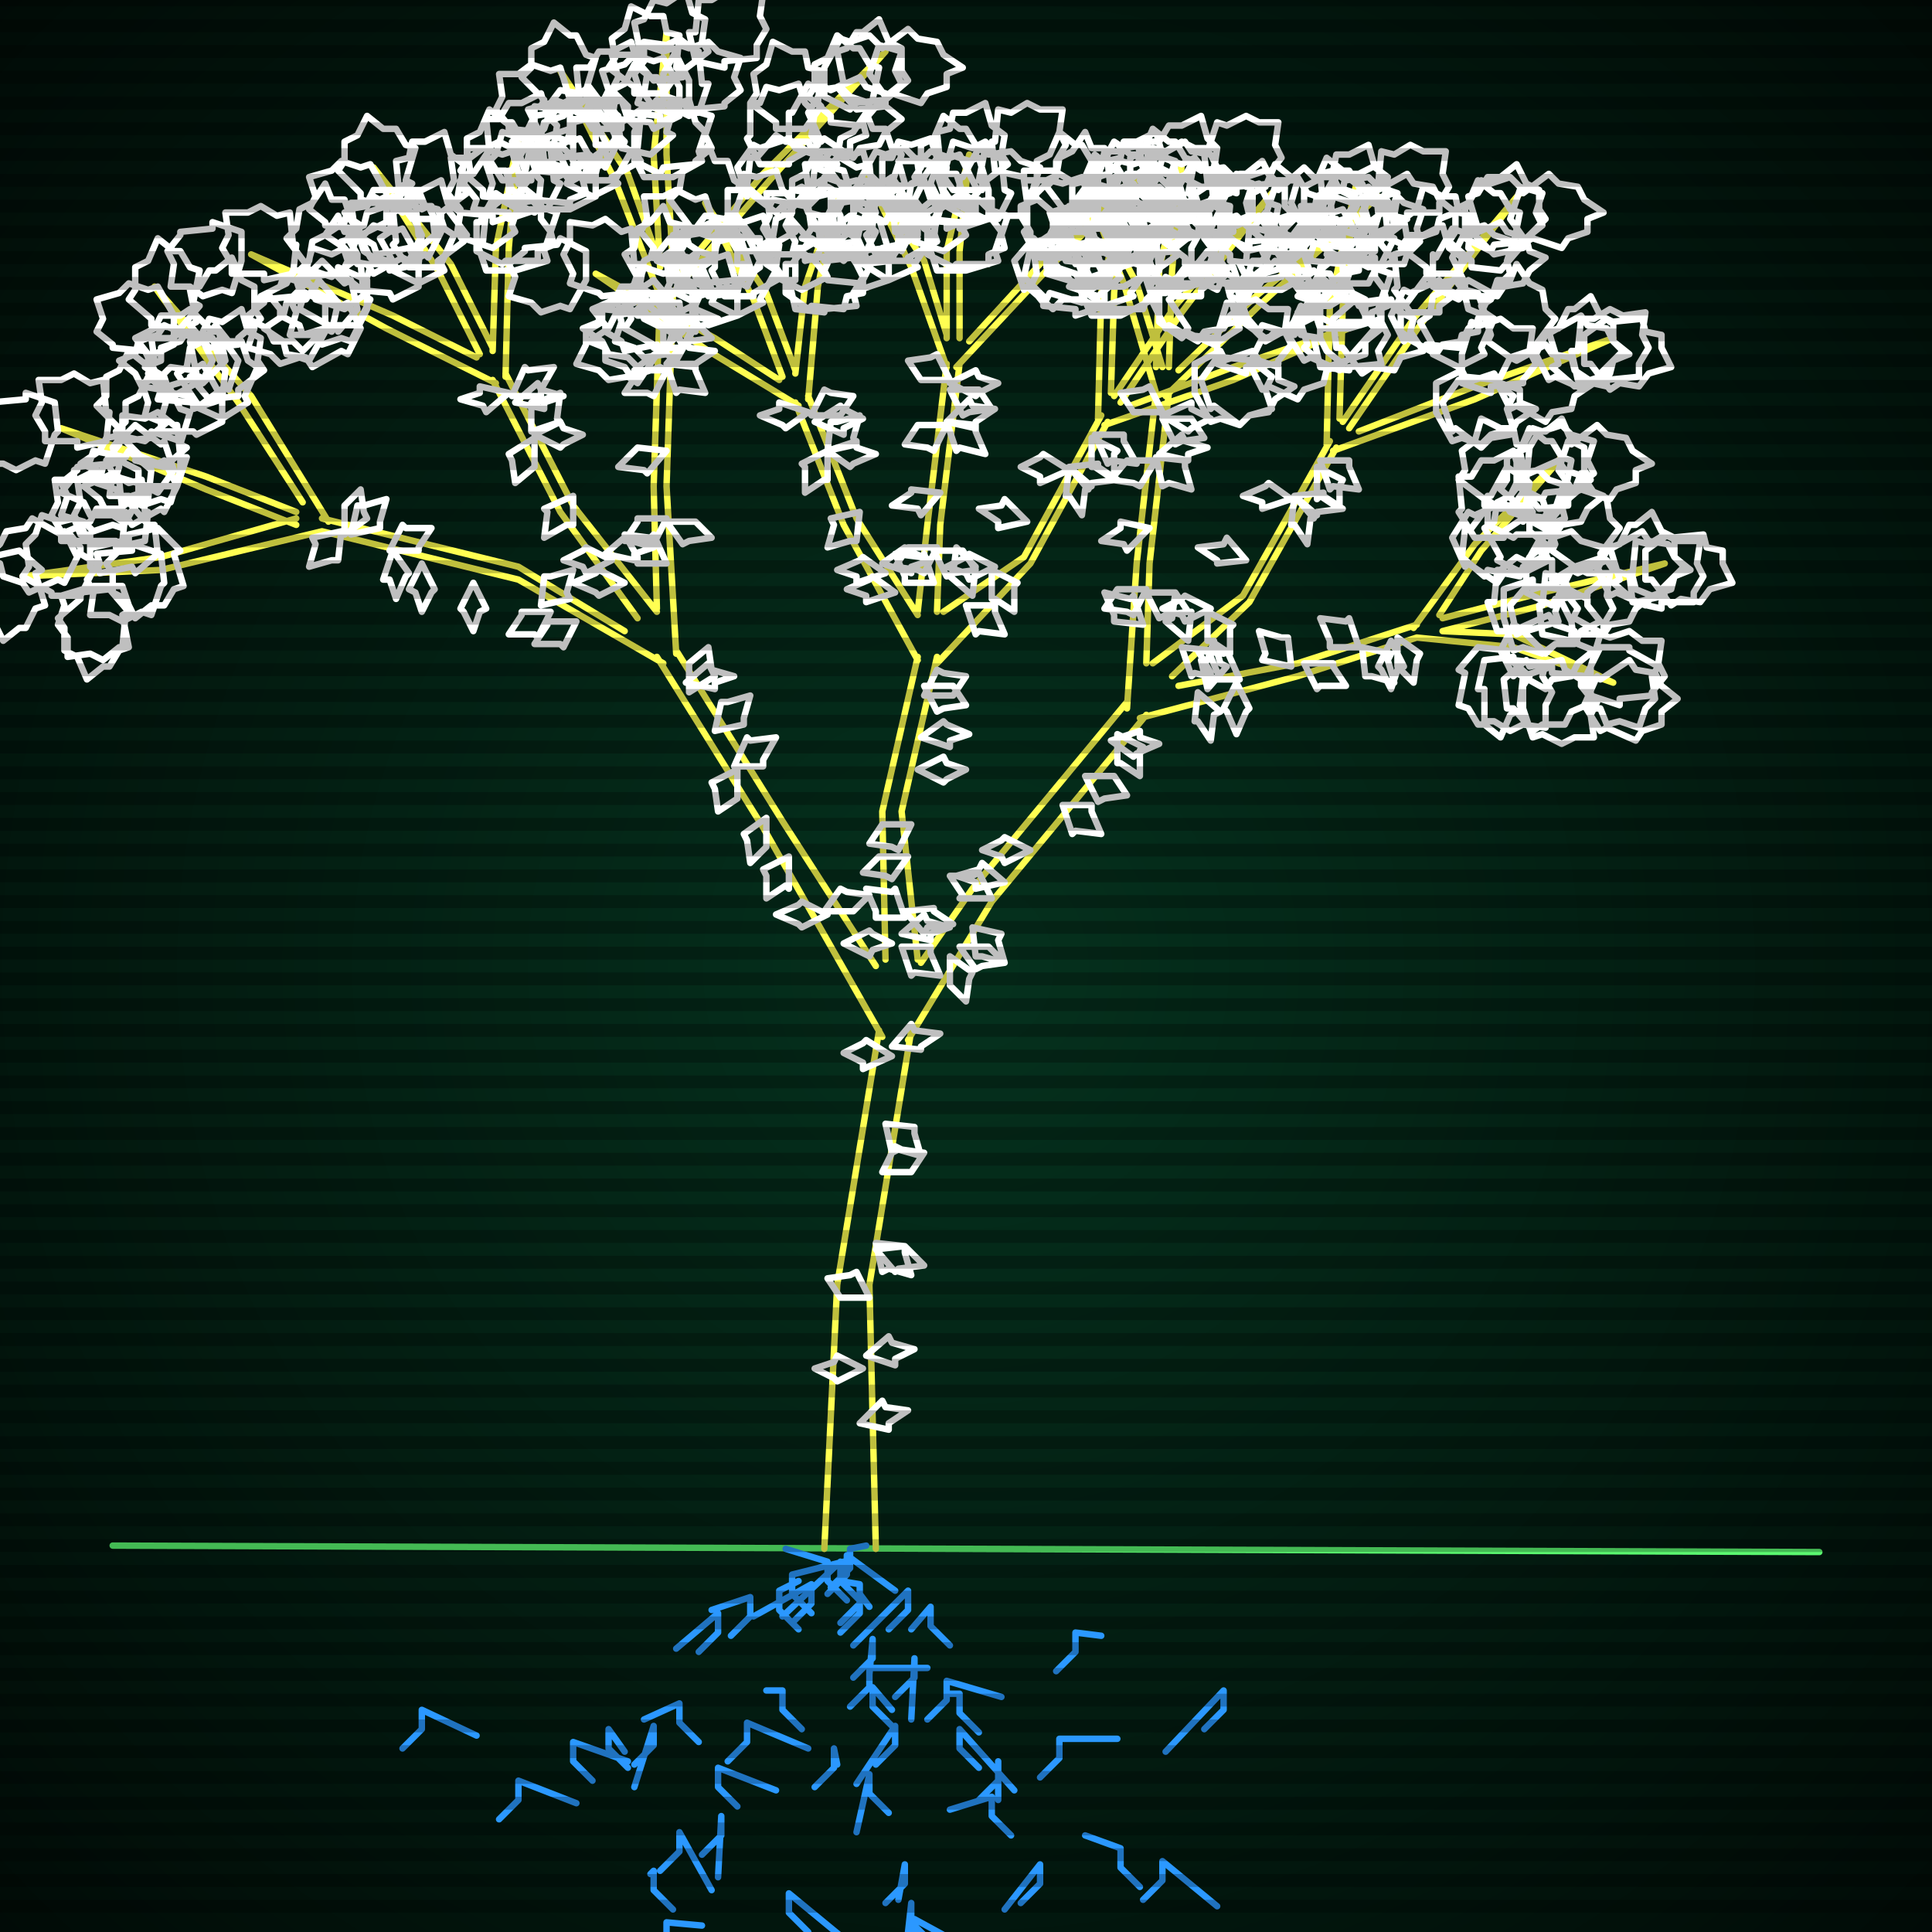 <svg xmlns="http://www.w3.org/2000/svg"
             width="600" height="600"
            >
    
            <style>
                @keyframes glow {0 % {opacity: 0.6;}
                3% {opacity: 0.9;} 30% {opacity: 0.6} 70% {opacity: 0.9}}
    
                .flicker {
                animation: glow 3s linear infinite alternate;
                animation-duration: 1.7s;
                animation-delay: 0.4s;
            }
    
    
            </style>
    
            <defs>
                <radialGradient id="screenGradient"
                                r="100%"
                >
                    <stop offset="0%" stop-color="#05321e"/>
                    <stop offset="90%" stop-color="black"/>
    
                </radialGradient>
            </defs>
    
            <rect
                fill="black"
                width="600" height="600"/>
    
            <rect
                className="flicker"
                fill="url(#screenGradient)"
                width="600" height="600"/>
    
    
            <path
                id="ground-path"
                className="flicker"
                style="fill: none;stroke: #5bf870;stroke-width:2px;stroke-linecap:round;stroke-linejoin:round;stroke-miterlimit:4;stroke-dasharray:none"
                d="M 35 480 L 565 482 "
            />
            <path
                id="branch-path"
                className="flicker"
                style="fill: none;stroke: #ffff52;stroke-width:2px;stroke-linecap:round;stroke-linejoin:round;stroke-miterlimit:4;stroke-dasharray:none"
                d="M 256 481 L 260 399 L 273 320 M 283 320 L 270 399 L 272 481 M 274 322 L 237 257 L 204 204 M 210 202 L 243 255 L 272 300 M 206 206 L 161 180 L 100 165 M 100 161 L 161 176 L 194 196 M 100 165 L 50 177 L 7 179 L 50 173 L 92 161 M 92 163 L 64 152 L 19 133 L 64 148 L 92 159 M 94 156 L 74 125 L 48 89 L 78 123 L 102 162 M 198 192 L 174 159 L 153 118 M 157 116 L 178 157 L 204 190 M 154 119 L 120 102 L 78 79 L 122 98 L 148 111 M 149 110 L 136 84 L 116 52 L 140 82 L 153 108 M 153 109 L 154 77 L 161 43 L 158 77 L 157 117 M 204 189 L 203 151 L 205 91 M 209 91 L 207 151 L 210 203 M 205 92 L 191 56 L 174 22 L 195 54 L 205 82 M 205 83 L 203 48 L 207 10 L 207 48 L 209 83 M 212 84 L 237 54 L 275 16 L 239 56 L 208 92 M 275 298 L 274 252 L 285 204 M 291 204 L 280 252 L 285 298 M 285 205 L 262 163 L 247 125 M 251 123 L 266 161 L 285 191 M 248 126 L 220 109 L 185 85 L 222 105 L 242 118 M 243 117 L 234 93 L 219 63 L 238 91 L 247 115 M 247 116 L 250 89 L 260 60 L 254 89 L 251 124 M 285 190 L 288 163 L 294 113 M 298 113 L 292 163 L 291 190 M 294 114 L 283 83 L 269 54 L 287 81 L 294 104 M 294 105 L 294 78 L 301 48 L 298 78 L 298 105 M 301 106 L 323 82 L 358 51 L 325 84 L 297 114 M 293 190 L 318 173 L 342 129 M 344 131 L 320 175 L 291 206 M 341 130 L 342 91 L 349 58 L 346 91 L 345 122 M 346 123 L 365 95 L 395 60 L 367 97 L 348 125 M 351 126 L 383 114 L 421 101 L 383 118 L 343 132 M 286 299 L 302 276 L 350 218 M 356 222 L 308 280 L 282 323 M 350 220 L 353 175 L 359 122 M 363 122 L 357 175 L 356 206 M 359 122 L 349 88 L 337 58 L 353 88 L 361 114 M 359 114 L 360 84 L 367 51 L 364 84 L 363 114 M 366 115 L 390 92 L 428 61 L 392 94 L 362 123 M 358 206 L 386 185 L 413 137 M 415 139 L 388 187 L 364 210 M 412 138 L 413 95 L 421 58 L 417 95 L 416 130 M 417 131 L 439 99 L 472 60 L 441 101 L 419 133 M 422 134 L 458 120 L 501 105 L 458 124 L 414 140 M 366 213 L 403 206 L 440 194 M 440 198 L 403 210 L 354 223 M 439 195 L 458 169 L 485 142 L 460 171 L 447 191 M 448 192 L 479 184 L 517 175 L 479 188 L 448 196 M 448 196 L 470 197 L 501 212 L 470 201 L 440 198 "
            />
            <path
                id="leaf-path"
                className="flicker"
                style="fill: none;stroke: #ffffff;stroke-width:2px;stroke-linecap:round;stroke-linejoin:round;stroke-miterlimit:4;stroke-dasharray:none"
                d="M 272 386 L 281 387 L 281 389 L 283 396 L 276 394 L 274 395 L 272 386 M 277 325 L 283 318 L 284 320 L 292 321 L 286 325 L 286 326 L 277 325 M 268 425 L 260 429 L 259 428 L 253 425 L 259 423 L 260 421 L 268 425 M 270 403 L 261 403 L 261 403 L 257 397 L 264 396 L 266 395 L 270 403 M 275 349 L 284 350 L 284 352 L 286 359 L 279 357 L 277 358 L 275 349 M 277 328 L 268 332 L 268 330 L 262 327 L 268 324 L 269 323 L 277 328 M 272 388 L 281 387 L 282 388 L 287 393 L 279 394 L 278 395 L 272 388 M 274 364 L 278 356 L 280 357 L 287 358 L 283 364 L 283 364 L 274 364 M 267 442 L 274 435 L 275 437 L 282 438 L 276 442 L 276 444 L 267 442 M 269 421 L 276 415 L 277 417 L 284 419 L 278 422 L 278 424 L 269 421 M 229 239 L 229 248 L 229 248 L 223 252 L 222 245 L 221 243 L 229 239 M 257 284 L 249 288 L 248 287 L 241 284 L 248 281 L 249 280 L 257 284 M 213 212 L 220 206 L 221 208 L 228 210 L 222 212 L 222 214 L 213 212 M 222 227 L 224 218 L 226 218 L 233 216 L 231 223 L 231 225 L 222 227 M 245 266 L 245 276 L 244 275 L 238 279 L 238 272 L 237 270 L 245 266 M 256 283 L 261 276 L 263 277 L 270 278 L 265 283 L 265 283 L 256 283 M 228 238 L 232 229 L 233 230 L 241 229 L 237 236 L 237 238 L 228 238 M 238 254 L 238 263 L 238 263 L 233 268 L 232 261 L 231 259 L 238 254 M 262 293 L 270 289 L 271 290 L 277 293 L 271 295 L 270 297 L 262 293 M 214 215 L 214 206 L 214 206 L 220 201 L 221 208 L 222 210 L 214 215 M 131 175 L 135 183 L 134 184 L 131 190 L 129 184 L 127 183 L 131 175 M 171 190 L 167 198 L 166 197 L 158 197 L 162 191 L 162 190 L 171 190 M 106 165 L 105 174 L 103 174 L 96 176 L 98 169 L 97 167 L 106 165 M 121 171 L 125 163 L 126 164 L 134 164 L 130 170 L 130 171 L 121 171 M 107 166 L 107 157 L 107 157 L 112 152 L 113 159 L 114 161 L 107 166 M 147 181 L 151 189 L 149 190 L 147 196 L 144 190 L 143 189 L 147 181 M 168 188 L 169 179 L 171 179 L 178 177 L 176 184 L 177 186 L 168 188 M 122 171 L 127 178 L 126 179 L 123 186 L 121 180 L 119 180 L 122 171 M 179 193 L 175 201 L 174 200 L 166 200 L 170 194 L 170 193 L 179 193 M 109 166 L 111 157 L 113 157 L 120 155 L 118 162 L 118 164 L 109 166 M 25 185 L 16 185 L 16 184 L 7 179 L 9 176 L 8 169 L 11 166 L 13 160 L 19 162 L 23 161 L 25 166 L 28 166 L 28 176 L 29 177 L 25 185 M 6 171 L 13 177 L 11 178 L 14 188 L 11 189 L 8 195 L 6 195 L 1 199 L -2 193 L -6 191 L -6 185 L -9 182 L -2 175 L -3 173 L 6 171 M 50 172 L 51 181 L 50 182 L 47 191 L 44 190 L 38 193 L 34 191 L 28 191 L 29 184 L 27 180 L 31 175 L 30 172 L 41 171 L 41 169 L 50 172 M 38 182 L 41 191 L 39 191 L 38 201 L 37 201 L 32 205 L 28 203 L 21 204 L 21 198 L 18 194 L 20 188 L 19 185 L 29 182 L 29 182 L 38 182 M 38 168 L 29 170 L 29 168 L 19 168 L 19 165 L 16 160 L 18 156 L 17 149 L 24 149 L 28 147 L 33 150 L 37 149 L 38 159 L 39 159 L 38 168 M 24 173 L 20 181 L 18 180 L 9 184 L 7 181 L 1 179 L 0 175 L -5 173 L 0 169 L 2 165 L 8 164 L 10 161 L 19 166 L 20 165 L 24 173 M 49 172 L 42 178 L 41 176 L 31 178 L 30 175 L 25 172 L 25 170 L 21 165 L 28 162 L 30 158 L 37 158 L 40 156 L 46 163 L 48 163 L 49 172 M 49 164 L 56 171 L 54 172 L 57 182 L 54 183 L 51 188 L 47 188 L 42 192 L 39 186 L 35 184 L 35 178 L 33 175 L 40 168 L 40 166 L 49 164 M 45 168 L 36 170 L 36 168 L 26 168 L 26 165 L 23 160 L 25 156 L 24 149 L 31 149 L 35 147 L 40 150 L 44 149 L 45 159 L 46 159 L 45 168 M 34 183 L 40 190 L 38 191 L 40 201 L 37 202 L 34 207 L 32 207 L 27 211 L 24 204 L 20 202 L 20 195 L 18 192 L 25 186 L 25 184 L 34 183 M 17 125 L 18 134 L 17 135 L 14 144 L 11 143 L 5 146 L 1 144 L -5 144 L -4 137 L -6 133 L -2 128 L -3 125 L 8 124 L 8 122 L 17 125 M 55 151 L 51 159 L 50 158 L 41 163 L 39 160 L 33 159 L 31 155 L 26 151 L 31 149 L 32 145 L 38 143 L 40 140 L 49 144 L 51 143 L 55 151 M 47 146 L 46 155 L 44 155 L 38 162 L 35 160 L 28 160 L 26 156 L 19 153 L 23 148 L 23 146 L 28 143 L 29 140 L 39 142 L 40 140 L 47 146 M 45 137 L 36 135 L 37 133 L 30 126 L 33 123 L 33 117 L 37 115 L 40 109 L 45 113 L 47 113 L 50 119 L 53 120 L 50 130 L 52 131 L 45 137 M 33 137 L 24 139 L 24 137 L 14 137 L 14 134 L 11 129 L 13 125 L 12 118 L 19 118 L 23 116 L 28 119 L 32 118 L 33 128 L 34 128 L 33 137 M 55 151 L 46 151 L 46 151 L 36 148 L 37 145 L 35 139 L 38 135 L 38 129 L 45 130 L 49 128 L 54 132 L 55 132 L 56 142 L 58 142 L 55 151 M 56 137 L 56 146 L 56 146 L 53 156 L 50 155 L 44 157 L 40 154 L 34 154 L 35 147 L 33 143 L 37 138 L 37 137 L 47 136 L 47 134 L 56 137 M 51 145 L 42 143 L 43 141 L 36 134 L 39 131 L 39 125 L 43 123 L 46 117 L 51 121 L 53 121 L 56 127 L 59 128 L 56 138 L 58 139 L 51 145 M 43 146 L 43 155 L 43 155 L 38 164 L 35 163 L 29 165 L 26 162 L 19 160 L 21 154 L 19 150 L 24 146 L 24 145 L 34 144 L 35 142 L 43 146 M 54 146 L 49 153 L 47 152 L 38 155 L 36 152 L 30 150 L 30 146 L 25 144 L 31 140 L 33 136 L 39 135 L 42 132 L 50 138 L 51 137 L 54 146 M 69 131 L 61 135 L 60 134 L 50 134 L 50 131 L 45 129 L 46 125 L 44 119 L 50 117 L 53 114 L 60 115 L 63 113 L 68 122 L 69 122 L 69 131 M 70 112 L 63 119 L 62 117 L 52 120 L 51 117 L 46 114 L 46 110 L 42 105 L 48 102 L 50 98 L 56 98 L 59 96 L 66 103 L 68 103 L 70 112 M 65 108 L 59 101 L 61 100 L 59 90 L 62 89 L 65 84 L 67 84 L 72 80 L 75 87 L 79 89 L 79 96 L 81 99 L 74 105 L 74 107 L 65 108 M 56 102 L 47 101 L 47 99 L 40 93 L 42 90 L 42 83 L 46 81 L 49 74 L 54 78 L 56 78 L 59 83 L 62 84 L 60 94 L 62 95 L 56 102 M 69 130 L 60 126 L 61 125 L 55 116 L 58 114 L 59 108 L 63 106 L 67 101 L 71 106 L 75 106 L 77 112 L 80 114 L 76 123 L 77 125 L 69 130 M 74 112 L 71 121 L 70 120 L 62 126 L 59 123 L 53 122 L 51 118 L 45 114 L 50 112 L 50 108 L 56 106 L 58 103 L 67 106 L 69 105 L 74 112 M 65 124 L 59 117 L 61 116 L 59 106 L 62 105 L 65 99 L 69 100 L 75 96 L 77 103 L 81 105 L 80 112 L 82 115 L 74 121 L 74 123 L 65 124 M 66 112 L 62 120 L 61 119 L 52 124 L 50 121 L 44 120 L 42 116 L 37 112 L 42 110 L 43 106 L 49 104 L 51 101 L 60 105 L 62 104 L 66 112 M 69 124 L 60 127 L 60 125 L 49 124 L 50 121 L 46 116 L 48 112 L 47 105 L 53 105 L 57 103 L 63 106 L 66 105 L 69 114 L 70 115 L 69 124 M 54 107 L 46 111 L 45 109 L 35 108 L 35 107 L 30 103 L 32 99 L 30 93 L 37 91 L 40 88 L 46 90 L 49 89 L 54 98 L 54 98 L 54 107 M 190 174 L 182 178 L 181 176 L 175 174 L 181 171 L 182 170 L 190 174 M 158 122 L 151 128 L 150 126 L 143 124 L 149 122 L 149 120 L 158 122 M 166 135 L 174 131 L 175 133 L 181 135 L 175 138 L 174 139 L 166 135 M 159 123 L 163 114 L 164 115 L 172 114 L 168 121 L 168 123 L 159 123 M 178 154 L 178 163 L 176 163 L 169 167 L 170 159 L 169 158 L 178 154 M 188 172 L 195 166 L 196 168 L 203 170 L 197 172 L 197 174 L 188 172 M 166 136 L 166 145 L 166 145 L 160 150 L 159 143 L 158 141 L 166 136 M 194 181 L 186 185 L 185 184 L 178 181 L 185 178 L 186 177 L 194 181 M 160 125 L 167 119 L 168 121 L 175 123 L 169 125 L 169 127 L 160 125 M 165 134 L 165 125 L 167 125 L 174 122 L 173 130 L 174 131 L 165 134 M 75 72 L 75 81 L 75 81 L 72 91 L 69 90 L 63 92 L 59 89 L 53 89 L 54 82 L 52 78 L 56 73 L 56 72 L 66 71 L 66 69 L 75 72 M 112 102 L 108 110 L 106 109 L 97 114 L 95 111 L 89 110 L 88 106 L 82 102 L 88 98 L 89 94 L 95 93 L 97 90 L 106 95 L 108 94 L 112 102 M 105 94 L 103 103 L 101 102 L 94 109 L 91 106 L 85 106 L 83 102 L 77 99 L 81 94 L 81 92 L 87 89 L 88 86 L 98 89 L 99 87 L 105 94 M 103 86 L 94 83 L 95 82 L 89 74 L 92 71 L 93 65 L 97 63 L 101 57 L 103 62 L 107 62 L 109 68 L 112 70 L 109 79 L 110 81 L 103 86 M 91 85 L 82 87 L 82 85 L 72 85 L 72 82 L 69 77 L 71 73 L 70 66 L 77 66 L 81 64 L 86 67 L 90 66 L 91 76 L 92 76 L 91 85 M 111 101 L 102 101 L 102 101 L 93 96 L 94 93 L 92 87 L 95 84 L 97 77 L 103 79 L 107 77 L 111 82 L 112 82 L 113 92 L 115 93 L 111 101 M 114 87 L 114 96 L 114 96 L 109 106 L 106 105 L 100 107 L 97 104 L 90 104 L 92 97 L 90 93 L 95 88 L 95 86 L 105 85 L 105 83 L 114 87 M 107 96 L 98 93 L 99 92 L 93 84 L 96 81 L 97 75 L 101 73 L 105 67 L 107 72 L 111 72 L 113 78 L 116 80 L 113 89 L 114 91 L 107 96 M 101 94 L 101 103 L 101 103 L 96 112 L 93 111 L 87 113 L 84 110 L 77 108 L 79 102 L 77 98 L 82 94 L 82 93 L 92 92 L 93 90 L 101 94 M 111 96 L 105 103 L 104 101 L 94 104 L 93 101 L 87 98 L 87 96 L 83 91 L 89 88 L 91 84 L 97 84 L 100 81 L 107 88 L 109 87 L 111 96 M 130 89 L 122 93 L 121 91 L 111 90 L 111 89 L 106 85 L 108 81 L 106 75 L 113 73 L 116 70 L 122 72 L 125 71 L 130 80 L 130 80 L 130 89 M 135 73 L 128 79 L 127 77 L 117 79 L 116 76 L 111 73 L 111 71 L 107 66 L 114 63 L 116 59 L 123 59 L 126 57 L 132 64 L 134 64 L 135 73 M 128 68 L 123 61 L 124 60 L 123 50 L 127 49 L 128 44 L 132 44 L 138 41 L 140 48 L 144 51 L 143 57 L 145 60 L 137 66 L 137 68 L 128 68 M 121 64 L 112 62 L 112 60 L 105 53 L 107 50 L 107 44 L 111 42 L 114 36 L 119 40 L 123 40 L 126 45 L 129 46 L 126 56 L 128 57 L 121 64 M 130 88 L 122 84 L 123 83 L 118 74 L 121 72 L 122 66 L 126 64 L 130 59 L 132 64 L 136 65 L 138 71 L 141 73 L 137 82 L 138 84 L 130 88 M 137 72 L 133 80 L 132 79 L 123 84 L 121 81 L 115 80 L 113 76 L 108 72 L 113 70 L 114 66 L 120 64 L 122 61 L 131 65 L 133 64 L 137 72 M 127 83 L 122 76 L 123 75 L 122 65 L 126 64 L 127 59 L 131 59 L 137 56 L 139 63 L 143 66 L 142 72 L 144 75 L 136 81 L 136 83 L 127 83 M 131 73 L 127 81 L 125 80 L 116 85 L 114 82 L 108 81 L 107 77 L 101 73 L 107 69 L 108 65 L 114 64 L 116 61 L 125 66 L 127 65 L 131 73 M 130 82 L 121 84 L 121 82 L 111 82 L 111 79 L 108 74 L 110 70 L 109 63 L 116 63 L 120 61 L 125 64 L 129 63 L 130 73 L 131 73 L 130 82 M 120 69 L 112 73 L 111 71 L 101 70 L 101 69 L 96 65 L 98 61 L 96 55 L 103 53 L 106 50 L 112 52 L 115 51 L 120 60 L 120 60 L 120 69 M 170 65 L 161 65 L 161 65 L 152 60 L 153 57 L 151 51 L 154 48 L 156 41 L 162 43 L 166 41 L 170 46 L 171 46 L 172 56 L 174 57 L 170 65 M 158 62 L 158 53 L 159 53 L 164 44 L 167 46 L 174 45 L 177 48 L 183 50 L 181 56 L 182 60 L 177 62 L 177 65 L 167 65 L 166 66 L 158 62 M 156 56 L 151 48 L 152 47 L 151 37 L 155 37 L 158 32 L 162 32 L 168 29 L 170 36 L 173 39 L 172 45 L 174 48 L 165 54 L 165 56 L 156 56 M 151 84 L 148 75 L 150 75 L 151 65 L 152 65 L 157 61 L 161 63 L 168 62 L 168 68 L 171 72 L 169 78 L 170 81 L 160 84 L 160 84 L 151 84 M 162 66 L 153 69 L 153 67 L 143 66 L 143 65 L 139 60 L 141 56 L 140 49 L 146 49 L 150 46 L 156 48 L 159 47 L 162 57 L 162 57 L 162 66 M 148 78 L 148 69 L 149 69 L 154 60 L 157 62 L 164 61 L 167 64 L 173 66 L 171 72 L 172 76 L 167 78 L 167 81 L 157 81 L 156 82 L 148 78 M 167 65 L 158 68 L 158 66 L 147 65 L 148 62 L 144 57 L 146 53 L 145 46 L 151 46 L 155 44 L 161 47 L 164 46 L 167 55 L 168 56 L 167 65 M 153 77 L 144 74 L 145 73 L 139 65 L 142 62 L 143 56 L 147 54 L 151 48 L 153 53 L 157 53 L 159 59 L 162 61 L 159 70 L 160 72 L 153 77 M 159 62 L 150 61 L 150 59 L 143 53 L 145 50 L 145 43 L 149 41 L 152 34 L 157 38 L 159 38 L 162 43 L 165 44 L 163 54 L 165 55 L 159 62 M 169 50 L 168 41 L 169 40 L 172 31 L 175 32 L 181 29 L 185 31 L 191 31 L 190 38 L 192 42 L 188 47 L 189 50 L 178 51 L 178 53 L 169 50 M 207 98 L 198 98 L 198 98 L 193 93 L 200 92 L 202 91 L 207 98 M 207 113 L 216 113 L 216 115 L 219 122 L 211 121 L 210 122 L 207 113 M 207 99 L 215 95 L 216 96 L 223 99 L 216 102 L 215 103 L 207 99 M 207 140 L 201 147 L 200 146 L 192 145 L 197 140 L 198 139 L 207 140 M 207 162 L 216 162 L 216 162 L 221 167 L 214 168 L 212 169 L 207 162 M 207 115 L 203 123 L 201 122 L 194 122 L 198 116 L 197 115 L 207 115 M 207 175 L 198 175 L 198 173 L 194 166 L 202 167 L 203 166 L 207 175 M 207 100 L 216 100 L 216 100 L 221 105 L 214 106 L 212 107 L 207 100 M 207 113 L 213 106 L 214 108 L 222 109 L 216 113 L 216 114 L 207 113 M 207 161 L 203 169 L 202 168 L 194 168 L 198 162 L 198 161 L 207 161 M 185 61 L 177 65 L 176 63 L 166 62 L 166 61 L 161 57 L 163 53 L 161 47 L 168 45 L 171 42 L 177 44 L 180 43 L 185 52 L 185 52 L 185 61 M 191 44 L 184 49 L 183 48 L 173 49 L 172 45 L 167 44 L 167 40 L 164 34 L 171 32 L 174 28 L 180 29 L 183 27 L 189 35 L 191 35 L 191 44 M 184 40 L 179 32 L 180 31 L 179 21 L 183 21 L 186 16 L 190 16 L 196 13 L 198 20 L 201 23 L 200 29 L 202 32 L 193 38 L 193 40 L 184 40 M 177 35 L 168 33 L 169 31 L 162 24 L 165 21 L 165 15 L 169 13 L 172 7 L 177 11 L 179 11 L 182 17 L 185 18 L 182 28 L 184 29 L 177 35 M 184 61 L 176 57 L 177 55 L 173 46 L 176 44 L 178 38 L 182 37 L 184 32 L 188 37 L 192 39 L 193 45 L 196 47 L 191 56 L 192 57 L 184 61 M 192 44 L 188 52 L 187 51 L 178 56 L 176 53 L 170 52 L 168 48 L 163 44 L 168 42 L 169 38 L 175 36 L 177 33 L 186 37 L 188 36 L 192 44 M 181 56 L 177 48 L 178 47 L 178 37 L 181 37 L 183 32 L 187 33 L 193 31 L 195 37 L 198 40 L 197 47 L 199 50 L 190 55 L 190 56 L 181 56 M 188 44 L 184 52 L 182 51 L 173 55 L 171 52 L 165 50 L 164 46 L 159 44 L 164 40 L 166 36 L 172 35 L 174 32 L 183 37 L 184 36 L 188 44 M 185 54 L 176 55 L 176 54 L 166 53 L 167 49 L 164 44 L 166 40 L 166 33 L 173 34 L 177 32 L 182 35 L 185 35 L 185 45 L 187 45 L 185 54 M 177 40 L 168 43 L 168 41 L 158 40 L 158 39 L 154 34 L 156 30 L 155 23 L 161 23 L 165 20 L 171 22 L 174 21 L 177 31 L 177 31 L 177 40 M 217 35 L 208 35 L 208 35 L 198 32 L 199 29 L 197 23 L 200 19 L 200 13 L 207 14 L 211 12 L 216 16 L 217 16 L 218 26 L 220 26 L 217 35 M 206 32 L 206 23 L 206 23 L 211 14 L 214 15 L 220 13 L 223 16 L 230 18 L 228 24 L 230 28 L 225 32 L 225 33 L 215 34 L 214 36 L 206 32 M 203 25 L 197 18 L 199 17 L 197 7 L 200 6 L 203 0 L 207 1 L 213 -3 L 215 4 L 219 6 L 218 13 L 220 16 L 212 22 L 212 24 L 203 25 M 200 55 L 196 47 L 198 46 L 199 36 L 200 36 L 204 31 L 208 33 L 214 31 L 216 38 L 219 41 L 217 47 L 218 50 L 209 55 L 209 55 L 200 55 M 211 36 L 203 40 L 202 38 L 192 37 L 192 36 L 187 32 L 189 28 L 187 22 L 194 20 L 197 17 L 203 19 L 206 18 L 211 27 L 211 27 L 211 36 M 197 50 L 197 41 L 197 41 L 202 32 L 205 33 L 211 31 L 214 34 L 221 36 L 219 42 L 221 46 L 216 50 L 216 51 L 206 52 L 205 54 L 197 50 M 214 34 L 205 38 L 205 36 L 195 35 L 195 33 L 190 28 L 192 24 L 190 17 L 197 17 L 200 14 L 206 16 L 209 15 L 214 25 L 214 25 L 214 34 M 202 48 L 193 46 L 194 44 L 187 37 L 190 34 L 190 28 L 194 26 L 197 20 L 202 24 L 204 24 L 207 30 L 210 31 L 207 41 L 209 42 L 202 48 M 206 29 L 197 29 L 197 27 L 189 21 L 191 18 L 190 12 L 194 9 L 196 2 L 202 5 L 206 5 L 207 10 L 211 11 L 210 21 L 211 22 L 206 29 M 216 19 L 214 10 L 216 10 L 217 0 L 221 0 L 226 -3 L 230 -1 L 237 -2 L 236 5 L 238 9 L 235 14 L 235 18 L 225 19 L 225 21 L 216 19 M 251 35 L 256 27 L 258 28 L 267 24 L 269 27 L 275 29 L 275 33 L 280 37 L 275 41 L 273 45 L 267 46 L 265 49 L 256 43 L 255 44 L 251 35 M 256 30 L 256 21 L 256 21 L 261 12 L 264 13 L 270 11 L 273 14 L 280 16 L 278 22 L 280 26 L 275 30 L 275 31 L 265 32 L 264 34 L 256 30 M 232 58 L 233 49 L 235 49 L 241 42 L 244 44 L 251 44 L 253 48 L 260 51 L 256 56 L 256 58 L 251 61 L 250 64 L 240 62 L 239 64 L 232 58 M 250 40 L 241 40 L 241 38 L 233 32 L 235 29 L 234 23 L 238 20 L 240 13 L 246 16 L 250 16 L 251 21 L 255 22 L 254 32 L 255 33 L 250 40 M 229 52 L 234 45 L 236 46 L 245 43 L 247 46 L 253 48 L 253 52 L 258 54 L 252 58 L 250 62 L 244 63 L 241 66 L 233 60 L 232 61 L 229 52 M 267 39 L 258 38 L 258 36 L 251 30 L 253 27 L 253 20 L 257 18 L 260 11 L 265 15 L 267 15 L 270 20 L 273 21 L 271 31 L 273 32 L 267 39 M 236 51 L 232 43 L 233 42 L 233 32 L 236 32 L 238 27 L 242 28 L 248 26 L 250 32 L 253 35 L 252 42 L 254 45 L 245 50 L 245 51 L 236 51 M 266 34 L 260 27 L 262 26 L 260 16 L 263 15 L 266 10 L 268 10 L 273 6 L 276 13 L 280 15 L 280 22 L 282 25 L 275 31 L 275 33 L 266 34 M 270 23 L 273 14 L 274 15 L 282 9 L 285 12 L 291 13 L 293 17 L 299 21 L 294 23 L 294 27 L 288 29 L 286 32 L 277 29 L 275 30 L 270 23 M 245 44 L 245 35 L 246 35 L 251 26 L 254 28 L 261 27 L 264 30 L 270 32 L 268 38 L 269 42 L 264 44 L 264 47 L 254 47 L 253 48 L 245 44 M 281 285 L 272 285 L 272 283 L 269 276 L 277 277 L 278 276 L 281 285 M 287 213 L 296 213 L 296 213 L 300 219 L 293 220 L 291 221 L 287 213 M 286 229 L 293 224 L 294 225 L 301 228 L 295 230 L 295 232 L 286 229 M 282 266 L 277 273 L 275 272 L 268 271 L 273 266 L 273 266 L 282 266 M 281 283 L 290 282 L 290 283 L 296 287 L 288 288 L 287 290 L 281 283 M 285 239 L 293 235 L 294 237 L 300 239 L 294 242 L 293 243 L 285 239 M 283 256 L 279 264 L 277 263 L 270 262 L 274 256 L 274 256 L 283 256 M 280 294 L 289 294 L 289 296 L 292 303 L 284 302 L 283 303 L 280 294 M 287 216 L 291 208 L 293 209 L 300 210 L 296 216 L 296 216 L 287 216 M 280 290 L 287 284 L 288 286 L 295 288 L 289 290 L 289 292 L 280 290 M 275 178 L 266 181 L 266 179 L 260 177 L 267 174 L 268 173 L 275 178 M 251 128 L 244 133 L 243 132 L 236 129 L 242 127 L 242 125 L 251 128 M 257 140 L 266 137 L 266 139 L 272 141 L 265 144 L 264 145 L 257 140 M 252 129 L 256 121 L 258 122 L 265 123 L 261 129 L 261 129 L 252 129 M 267 159 L 266 168 L 264 168 L 257 170 L 259 163 L 258 161 L 267 159 M 274 175 L 281 170 L 282 171 L 289 174 L 283 176 L 283 178 L 274 175 M 257 140 L 257 149 L 256 149 L 250 153 L 250 145 L 249 144 L 257 140 M 278 184 L 269 187 L 269 185 L 263 183 L 270 180 L 271 179 L 278 184 M 253 131 L 261 126 L 262 127 L 268 130 L 262 133 L 262 135 L 253 131 M 257 140 L 258 131 L 260 131 L 267 129 L 265 136 L 266 138 L 257 140 M 182 78 L 182 87 L 182 87 L 177 96 L 174 95 L 168 97 L 165 94 L 158 92 L 160 86 L 158 82 L 163 78 L 163 77 L 173 76 L 174 74 L 182 78 M 212 108 L 207 115 L 205 114 L 196 117 L 194 114 L 188 112 L 188 108 L 183 106 L 189 102 L 191 98 L 197 97 L 200 94 L 208 100 L 209 99 L 212 108 M 210 100 L 207 109 L 206 108 L 198 114 L 195 111 L 189 110 L 187 106 L 181 102 L 186 100 L 186 96 L 192 94 L 194 91 L 203 94 L 205 93 L 210 100 M 206 93 L 198 89 L 199 88 L 194 79 L 197 77 L 198 71 L 202 69 L 206 64 L 208 69 L 212 70 L 214 76 L 217 78 L 213 87 L 214 89 L 206 93 M 196 91 L 187 92 L 186 91 L 177 88 L 178 85 L 175 79 L 177 75 L 177 69 L 184 70 L 188 68 L 193 72 L 196 71 L 197 82 L 199 82 L 196 91 M 212 108 L 203 108 L 203 107 L 194 102 L 196 99 L 195 92 L 198 89 L 200 83 L 206 85 L 210 84 L 212 89 L 215 89 L 215 99 L 216 100 L 212 108 M 216 94 L 216 103 L 215 103 L 210 112 L 207 110 L 200 111 L 197 108 L 191 106 L 193 100 L 192 96 L 197 94 L 197 91 L 207 91 L 208 90 L 216 94 M 208 103 L 200 99 L 201 98 L 196 89 L 199 87 L 200 81 L 204 79 L 208 74 L 210 79 L 214 80 L 216 86 L 219 88 L 215 97 L 216 99 L 208 103 M 206 101 L 206 110 L 204 110 L 198 119 L 195 117 L 189 118 L 186 115 L 179 113 L 182 107 L 182 103 L 187 100 L 187 96 L 197 97 L 198 96 L 206 101 M 212 103 L 205 109 L 204 107 L 194 109 L 193 106 L 188 103 L 188 101 L 184 96 L 191 93 L 193 89 L 200 89 L 203 87 L 209 94 L 211 94 L 212 103 M 229 98 L 220 101 L 220 99 L 210 98 L 210 97 L 206 92 L 208 88 L 207 81 L 213 81 L 217 78 L 223 80 L 226 79 L 229 89 L 229 89 L 229 98 M 236 83 L 229 88 L 228 87 L 218 88 L 217 84 L 212 83 L 212 79 L 209 73 L 216 71 L 219 67 L 225 68 L 228 66 L 234 74 L 236 74 L 236 83 M 229 78 L 225 70 L 226 69 L 226 59 L 229 59 L 231 54 L 235 55 L 241 53 L 243 59 L 246 62 L 245 69 L 247 72 L 238 77 L 238 78 L 229 78 M 222 74 L 213 71 L 214 70 L 208 62 L 211 59 L 212 53 L 216 51 L 220 45 L 222 50 L 226 50 L 228 56 L 231 58 L 228 67 L 229 69 L 222 74 M 229 98 L 221 94 L 222 92 L 218 83 L 221 81 L 223 75 L 227 74 L 229 69 L 233 74 L 237 76 L 238 82 L 241 84 L 236 93 L 237 94 L 229 98 M 236 81 L 232 89 L 230 88 L 221 92 L 219 89 L 213 87 L 212 83 L 207 81 L 212 77 L 214 73 L 220 72 L 222 69 L 231 74 L 232 73 L 236 81 M 225 92 L 221 84 L 222 83 L 222 73 L 225 73 L 227 68 L 231 69 L 237 67 L 239 73 L 242 76 L 241 83 L 243 86 L 234 91 L 234 92 L 225 92 M 233 83 L 228 90 L 226 89 L 217 92 L 215 89 L 209 87 L 209 83 L 204 81 L 210 77 L 212 73 L 218 72 L 221 69 L 229 75 L 230 74 L 233 83 M 229 91 L 220 92 L 220 91 L 210 90 L 211 86 L 208 81 L 210 77 L 210 70 L 217 71 L 221 69 L 226 72 L 229 72 L 229 82 L 231 82 L 229 91 M 222 80 L 213 83 L 213 81 L 202 80 L 203 77 L 199 72 L 201 68 L 200 61 L 206 61 L 210 59 L 216 62 L 219 61 L 222 70 L 223 71 L 222 80 M 268 80 L 259 80 L 259 79 L 250 74 L 252 71 L 251 64 L 254 61 L 256 55 L 262 57 L 266 56 L 268 61 L 271 61 L 271 71 L 272 72 L 268 80 M 255 76 L 255 67 L 257 67 L 263 59 L 266 61 L 272 60 L 275 64 L 282 66 L 279 72 L 279 76 L 274 77 L 273 81 L 263 80 L 262 81 L 255 76 M 254 71 L 250 63 L 252 62 L 253 52 L 254 52 L 258 47 L 262 49 L 268 47 L 270 54 L 273 57 L 271 63 L 272 66 L 263 71 L 263 71 L 254 71 M 247 96 L 245 87 L 247 87 L 247 77 L 250 77 L 255 74 L 259 76 L 266 75 L 266 82 L 268 86 L 265 91 L 266 95 L 256 96 L 256 97 L 247 96 M 259 79 L 250 81 L 250 79 L 240 79 L 240 76 L 237 71 L 239 67 L 238 60 L 245 60 L 249 58 L 254 61 L 258 60 L 259 70 L 260 70 L 259 79 M 244 91 L 244 82 L 246 82 L 252 74 L 255 76 L 261 75 L 264 79 L 271 81 L 268 87 L 268 91 L 263 92 L 262 96 L 252 95 L 251 96 L 244 91 M 265 80 L 256 81 L 256 80 L 246 79 L 247 75 L 244 70 L 246 66 L 246 59 L 253 60 L 257 58 L 262 61 L 265 61 L 265 71 L 267 71 L 265 80 M 249 90 L 241 86 L 242 85 L 237 76 L 240 74 L 241 68 L 245 66 L 249 61 L 251 66 L 255 67 L 257 73 L 260 75 L 256 84 L 257 86 L 249 90 M 258 77 L 249 74 L 250 73 L 243 65 L 246 62 L 246 56 L 250 54 L 253 48 L 258 52 L 262 53 L 264 59 L 267 60 L 264 70 L 265 71 L 258 77 M 267 65 L 267 56 L 267 56 L 272 47 L 275 48 L 281 46 L 284 49 L 291 51 L 289 57 L 291 61 L 286 65 L 286 66 L 276 67 L 275 69 L 267 65 M 295 118 L 286 118 L 286 118 L 282 112 L 289 111 L 291 110 L 295 118 M 294 131 L 303 132 L 303 134 L 306 141 L 298 139 L 297 140 L 294 131 M 295 119 L 303 115 L 304 117 L 310 119 L 304 122 L 303 123 L 295 119 M 292 153 L 286 160 L 285 158 L 277 157 L 283 153 L 283 152 L 292 153 M 290 171 L 299 171 L 299 171 L 303 177 L 296 178 L 294 179 L 290 171 M 294 132 L 290 140 L 288 139 L 281 138 L 285 132 L 285 132 L 294 132 M 290 181 L 281 181 L 281 179 L 278 172 L 286 173 L 287 172 L 290 181 M 295 121 L 304 121 L 304 121 L 308 127 L 301 128 L 299 129 L 295 121 M 294 131 L 301 124 L 302 126 L 309 127 L 303 131 L 303 133 L 294 131 M 291 170 L 287 178 L 285 177 L 278 176 L 282 170 L 282 170 L 291 170 M 276 87 L 267 90 L 267 88 L 257 87 L 257 86 L 253 81 L 255 77 L 254 70 L 260 70 L 264 67 L 270 69 L 273 68 L 276 78 L 276 78 L 276 87 M 285 73 L 277 78 L 276 77 L 266 78 L 266 74 L 261 71 L 261 67 L 258 61 L 265 59 L 268 56 L 274 57 L 277 55 L 283 64 L 285 64 L 285 73 M 277 68 L 273 60 L 274 59 L 274 49 L 277 49 L 279 44 L 283 45 L 289 43 L 291 49 L 294 52 L 293 59 L 295 62 L 286 67 L 286 68 L 277 68 M 271 64 L 262 61 L 263 60 L 257 52 L 260 49 L 261 43 L 265 41 L 269 35 L 271 40 L 275 40 L 277 46 L 280 48 L 277 57 L 278 59 L 271 64 M 276 87 L 268 82 L 269 80 L 265 71 L 268 69 L 270 63 L 274 63 L 278 58 L 282 63 L 286 65 L 287 71 L 290 73 L 284 82 L 285 83 L 276 87 M 284 70 L 280 78 L 278 77 L 269 81 L 267 78 L 261 76 L 260 72 L 255 70 L 260 66 L 262 62 L 268 61 L 270 58 L 279 63 L 280 62 L 284 70 M 273 81 L 269 73 L 270 72 L 270 62 L 273 61 L 277 57 L 281 58 L 287 56 L 289 62 L 292 65 L 290 72 L 291 75 L 282 80 L 283 81 L 273 81 M 282 73 L 277 80 L 275 79 L 266 82 L 264 79 L 258 77 L 258 73 L 253 71 L 259 67 L 261 63 L 267 62 L 270 59 L 278 65 L 279 64 L 282 73 M 277 81 L 268 82 L 267 81 L 258 78 L 259 75 L 256 69 L 258 65 L 258 59 L 265 60 L 269 58 L 274 62 L 277 61 L 278 72 L 280 72 L 277 81 M 271 70 L 262 72 L 262 70 L 252 70 L 252 67 L 249 62 L 251 58 L 250 51 L 257 51 L 261 49 L 266 52 L 270 51 L 271 61 L 272 61 L 271 70 M 310 68 L 301 68 L 301 68 L 292 63 L 293 60 L 291 54 L 294 51 L 296 44 L 302 46 L 306 44 L 310 49 L 311 49 L 312 59 L 314 60 L 310 68 M 298 64 L 298 55 L 299 55 L 304 46 L 307 48 L 314 47 L 317 50 L 323 52 L 321 58 L 322 62 L 317 64 L 317 67 L 307 67 L 306 68 L 298 64 M 296 59 L 291 52 L 292 51 L 291 41 L 295 40 L 296 35 L 300 35 L 306 32 L 308 39 L 312 42 L 311 48 L 313 51 L 305 57 L 305 59 L 296 59 M 291 84 L 288 75 L 290 75 L 291 65 L 292 65 L 297 61 L 301 63 L 308 62 L 308 68 L 311 72 L 309 78 L 310 81 L 300 84 L 300 84 L 291 84 M 303 67 L 294 71 L 294 69 L 284 68 L 284 66 L 279 61 L 281 57 L 279 50 L 286 50 L 289 47 L 295 49 L 298 48 L 303 58 L 303 58 L 303 67 M 288 79 L 288 70 L 289 70 L 294 61 L 297 63 L 304 62 L 307 65 L 313 67 L 311 73 L 312 77 L 307 79 L 307 82 L 297 82 L 296 83 L 288 79 M 307 68 L 298 71 L 298 69 L 288 68 L 288 67 L 284 62 L 286 58 L 285 51 L 291 51 L 295 48 L 301 50 L 304 49 L 307 59 L 307 59 L 307 68 M 293 78 L 284 75 L 285 74 L 279 66 L 282 63 L 283 57 L 287 55 L 291 49 L 293 54 L 297 54 L 299 60 L 302 62 L 299 71 L 300 73 L 293 78 M 300 64 L 291 63 L 291 61 L 284 55 L 286 52 L 286 45 L 290 43 L 293 36 L 298 40 L 300 40 L 303 45 L 306 46 L 304 56 L 306 57 L 300 64 M 309 53 L 308 44 L 309 44 L 310 34 L 314 35 L 319 32 L 323 34 L 330 34 L 329 41 L 331 45 L 328 50 L 328 53 L 318 53 L 318 55 L 309 53 M 336 66 L 341 59 L 343 60 L 352 57 L 354 60 L 360 62 L 360 66 L 365 68 L 359 72 L 357 76 L 351 77 L 348 80 L 340 74 L 339 75 L 336 66 M 340 62 L 340 53 L 341 53 L 346 44 L 349 46 L 356 45 L 359 48 L 365 50 L 363 56 L 364 60 L 359 62 L 359 65 L 349 65 L 348 66 L 340 62 M 318 86 L 320 77 L 322 77 L 329 70 L 332 72 L 338 72 L 340 76 L 346 79 L 342 84 L 342 88 L 337 91 L 336 94 L 326 91 L 325 93 L 318 86 M 336 69 L 327 68 L 327 66 L 320 60 L 322 57 L 322 50 L 326 48 L 329 41 L 334 45 L 336 45 L 339 50 L 342 51 L 340 61 L 342 62 L 336 69 M 315 81 L 321 74 L 322 75 L 332 72 L 333 75 L 339 77 L 340 81 L 344 86 L 338 89 L 336 93 L 330 93 L 327 96 L 319 89 L 318 90 L 315 81 M 351 72 L 342 70 L 343 68 L 336 61 L 339 58 L 339 52 L 343 50 L 346 44 L 351 48 L 353 48 L 356 54 L 359 55 L 356 65 L 358 66 L 351 72 M 322 80 L 318 72 L 319 71 L 319 61 L 322 60 L 326 56 L 330 57 L 336 55 L 338 61 L 341 64 L 339 71 L 340 74 L 331 79 L 332 80 L 322 80 M 349 68 L 344 61 L 345 60 L 344 50 L 348 49 L 349 44 L 353 44 L 359 41 L 361 48 L 365 51 L 364 57 L 366 60 L 358 66 L 358 68 L 349 68 M 354 56 L 358 48 L 359 49 L 368 44 L 370 47 L 376 48 L 378 52 L 383 56 L 378 58 L 377 62 L 371 64 L 369 67 L 360 63 L 358 64 L 354 56 M 330 74 L 330 65 L 332 65 L 338 57 L 341 59 L 347 58 L 350 62 L 357 64 L 354 70 L 354 74 L 349 75 L 348 79 L 338 78 L 337 79 L 330 74 M 332 145 L 339 151 L 337 152 L 336 160 L 332 154 L 331 154 L 332 145 M 340 135 L 349 135 L 349 137 L 353 144 L 345 143 L 344 144 L 340 135 M 319 162 L 310 164 L 310 162 L 304 158 L 311 157 L 312 155 L 319 162 M 308 177 L 316 181 L 315 182 L 315 190 L 309 186 L 308 186 L 308 177 M 332 146 L 323 150 L 323 148 L 317 145 L 323 142 L 324 141 L 332 146 M 302 185 L 295 179 L 296 178 L 297 170 L 302 175 L 303 176 L 302 185 M 339 136 L 347 140 L 346 141 L 346 149 L 340 145 L 339 145 L 339 136 M 332 145 L 341 144 L 341 145 L 347 149 L 339 150 L 338 152 L 332 145 M 309 176 L 301 180 L 300 178 L 294 176 L 300 173 L 301 172 L 309 176 M 300 188 L 309 188 L 309 190 L 312 197 L 304 196 L 303 197 L 300 188 M 357 81 L 348 81 L 348 81 L 338 76 L 339 73 L 337 67 L 340 64 L 340 57 L 347 59 L 351 57 L 356 62 L 358 62 L 359 72 L 361 72 L 357 81 M 346 77 L 346 68 L 346 68 L 351 59 L 354 60 L 360 58 L 363 61 L 370 63 L 368 69 L 370 73 L 365 77 L 365 78 L 355 79 L 354 81 L 346 77 M 343 71 L 338 64 L 339 63 L 338 53 L 342 52 L 343 47 L 347 47 L 353 44 L 355 51 L 359 54 L 358 60 L 360 63 L 352 69 L 352 71 L 343 71 M 339 98 L 335 89 L 337 89 L 338 79 L 340 79 L 345 74 L 349 76 L 356 74 L 356 81 L 359 84 L 357 90 L 358 93 L 348 98 L 348 98 L 339 98 M 350 80 L 342 84 L 341 82 L 331 81 L 331 80 L 326 76 L 328 72 L 326 66 L 333 64 L 336 61 L 342 63 L 345 62 L 350 71 L 350 71 L 350 80 M 336 93 L 336 83 L 337 84 L 342 75 L 345 76 L 352 74 L 355 77 L 361 79 L 359 85 L 360 89 L 356 93 L 355 96 L 345 96 L 344 97 L 336 93 M 354 81 L 345 84 L 345 82 L 335 81 L 335 80 L 331 75 L 333 71 L 332 64 L 338 64 L 342 61 L 348 63 L 351 62 L 354 72 L 354 72 L 354 81 M 341 92 L 332 89 L 333 88 L 326 80 L 329 77 L 329 71 L 333 69 L 336 63 L 341 67 L 345 68 L 347 74 L 350 75 L 347 85 L 348 86 L 341 92 M 347 76 L 338 75 L 338 73 L 331 67 L 333 64 L 333 57 L 337 55 L 340 48 L 345 52 L 347 52 L 350 57 L 353 58 L 351 68 L 353 69 L 347 76 M 357 65 L 356 56 L 357 56 L 358 46 L 362 47 L 367 44 L 371 46 L 378 46 L 377 53 L 379 57 L 376 62 L 376 65 L 366 65 L 366 67 L 357 65 M 376 78 L 380 70 L 382 71 L 391 67 L 393 70 L 399 72 L 400 76 L 405 78 L 400 82 L 398 86 L 392 87 L 390 90 L 381 85 L 380 86 L 376 78 M 379 73 L 379 64 L 379 64 L 384 54 L 387 55 L 393 53 L 396 56 L 403 56 L 401 63 L 403 67 L 398 72 L 398 74 L 388 75 L 388 77 L 379 73 M 360 100 L 360 91 L 362 91 L 368 83 L 371 85 L 377 84 L 380 88 L 387 90 L 384 96 L 384 100 L 379 101 L 378 105 L 368 104 L 367 105 L 360 100 M 377 82 L 368 82 L 368 80 L 360 74 L 362 71 L 361 65 L 365 62 L 367 55 L 373 58 L 377 58 L 378 63 L 382 64 L 381 74 L 382 75 L 377 82 M 358 94 L 362 86 L 364 87 L 373 83 L 375 86 L 381 88 L 382 92 L 387 94 L 382 98 L 380 102 L 374 103 L 372 106 L 363 101 L 362 102 L 358 94 M 391 82 L 382 81 L 382 79 L 374 73 L 376 70 L 375 63 L 379 61 L 381 54 L 387 58 L 391 57 L 394 63 L 397 64 L 395 74 L 397 75 L 391 82 M 364 92 L 359 85 L 360 84 L 359 74 L 363 73 L 364 68 L 368 68 L 374 65 L 376 72 L 380 75 L 379 81 L 381 84 L 373 90 L 373 92 L 364 92 M 387 78 L 380 72 L 382 71 L 379 61 L 382 60 L 385 54 L 387 54 L 392 50 L 395 56 L 399 58 L 399 64 L 402 67 L 395 74 L 396 76 L 387 78 M 393 67 L 396 58 L 397 59 L 405 52 L 408 55 L 414 55 L 416 59 L 422 62 L 418 67 L 417 71 L 411 73 L 410 76 L 400 73 L 399 74 L 393 67 M 370 86 L 370 77 L 370 77 L 375 68 L 378 69 L 384 67 L 387 70 L 394 72 L 392 78 L 394 82 L 389 86 L 389 87 L 379 88 L 378 90 L 370 86 M 400 104 L 404 95 L 405 96 L 414 90 L 416 93 L 422 94 L 424 98 L 429 102 L 424 106 L 424 110 L 418 112 L 416 115 L 407 111 L 405 112 L 400 104 M 373 118 L 378 111 L 380 112 L 389 109 L 391 112 L 397 114 L 397 118 L 402 120 L 396 124 L 394 128 L 388 129 L 385 132 L 377 126 L 376 127 L 373 118 M 393 105 L 386 100 L 387 98 L 384 89 L 387 87 L 389 81 L 393 81 L 395 76 L 399 82 L 403 84 L 404 90 L 407 93 L 401 101 L 402 102 L 393 105 M 371 113 L 379 109 L 380 111 L 390 112 L 390 113 L 395 117 L 393 121 L 395 127 L 388 129 L 385 132 L 379 130 L 376 131 L 371 122 L 371 122 L 371 113 M 412 114 L 405 108 L 406 107 L 403 97 L 406 96 L 408 90 L 412 89 L 417 85 L 420 91 L 424 93 L 424 99 L 427 102 L 420 110 L 421 111 L 412 114 M 378 113 L 378 104 L 378 104 L 381 94 L 384 95 L 390 93 L 394 96 L 400 96 L 399 103 L 401 107 L 397 112 L 397 113 L 387 114 L 387 116 L 378 113 M 410 114 L 408 105 L 410 105 L 410 95 L 413 95 L 418 92 L 422 94 L 429 93 L 429 100 L 431 104 L 428 109 L 429 113 L 419 114 L 419 115 L 410 114 M 414 99 L 421 93 L 422 95 L 432 93 L 433 96 L 439 99 L 438 103 L 442 109 L 435 111 L 433 115 L 426 114 L 423 116 L 417 108 L 415 108 L 414 99 M 388 113 L 392 105 L 393 106 L 402 101 L 404 104 L 410 105 L 412 109 L 417 113 L 412 115 L 411 119 L 405 121 L 403 124 L 394 120 L 392 121 L 388 113 M 377 107 L 368 103 L 369 102 L 363 93 L 366 91 L 367 85 L 371 83 L 375 78 L 379 83 L 383 83 L 385 89 L 388 91 L 384 100 L 385 102 L 377 107 M 347 228 L 355 232 L 354 233 L 354 241 L 348 237 L 347 237 L 347 228 M 337 241 L 346 241 L 346 241 L 350 247 L 343 248 L 341 249 L 337 241 M 312 274 L 303 276 L 303 274 L 297 272 L 304 270 L 305 268 L 312 274 M 302 288 L 311 290 L 310 292 L 312 299 L 305 297 L 303 297 L 302 288 M 330 250 L 339 250 L 339 252 L 342 259 L 334 258 L 333 259 L 330 250 M 320 264 L 312 268 L 311 266 L 305 264 L 311 261 L 312 260 L 320 264 M 295 297 L 302 302 L 301 304 L 300 311 L 295 306 L 295 306 L 295 297 M 345 230 L 354 227 L 354 229 L 360 231 L 353 234 L 352 235 L 345 230 M 298 294 L 307 294 L 307 294 L 312 299 L 305 300 L 303 301 L 298 294 M 308 279 L 298 279 L 299 278 L 295 272 L 302 272 L 304 271 L 308 279 M 361 128 L 352 128 L 352 128 L 348 122 L 355 121 L 357 120 L 361 128 M 359 142 L 368 143 L 368 145 L 370 152 L 363 150 L 361 151 L 359 142 M 361 129 L 370 125 L 370 127 L 376 130 L 370 133 L 369 134 L 361 129 M 357 164 L 350 171 L 349 169 L 342 168 L 348 164 L 348 162 L 357 164 M 356 184 L 365 184 L 365 184 L 369 190 L 362 191 L 360 192 L 356 184 M 359 143 L 354 151 L 352 150 L 345 149 L 350 143 L 350 143 L 359 143 M 355 194 L 346 193 L 346 191 L 343 184 L 351 186 L 352 185 L 355 194 M 361 130 L 370 130 L 370 130 L 374 136 L 367 137 L 365 138 L 361 130 M 360 141 L 367 135 L 368 137 L 375 139 L 369 141 L 369 143 L 360 141 M 356 183 L 352 191 L 350 190 L 343 189 L 347 183 L 347 183 L 356 183 M 343 95 L 334 98 L 334 96 L 324 95 L 324 94 L 320 89 L 322 85 L 321 78 L 327 78 L 331 75 L 337 77 L 340 76 L 343 86 L 343 86 L 343 95 M 353 79 L 345 83 L 344 82 L 334 82 L 334 79 L 329 77 L 330 73 L 328 67 L 334 65 L 337 62 L 344 63 L 347 61 L 352 70 L 353 70 L 353 79 M 344 74 L 340 66 L 341 65 L 341 55 L 344 54 L 348 50 L 352 51 L 358 49 L 360 55 L 363 58 L 361 65 L 362 68 L 353 73 L 354 74 L 344 74 M 339 70 L 330 67 L 331 66 L 325 58 L 328 55 L 329 49 L 333 47 L 337 41 L 339 46 L 343 46 L 345 52 L 348 54 L 345 63 L 346 65 L 339 70 M 343 95 L 336 90 L 337 88 L 334 79 L 337 77 L 339 71 L 343 71 L 345 66 L 349 72 L 353 74 L 354 80 L 357 83 L 351 91 L 352 92 L 343 95 M 351 77 L 347 85 L 345 84 L 336 88 L 334 85 L 328 83 L 327 79 L 322 77 L 327 73 L 329 69 L 335 68 L 337 65 L 346 70 L 347 69 L 351 77 M 340 89 L 336 81 L 338 80 L 339 70 L 340 70 L 344 65 L 348 67 L 354 65 L 356 72 L 359 75 L 357 81 L 358 84 L 349 89 L 349 89 L 340 89 M 349 79 L 344 86 L 342 85 L 333 88 L 331 85 L 325 83 L 325 79 L 320 77 L 326 73 L 328 69 L 334 68 L 337 65 L 345 71 L 346 70 L 349 79 M 344 88 L 335 88 L 335 88 L 325 85 L 326 82 L 324 76 L 327 72 L 327 66 L 334 67 L 338 65 L 343 69 L 344 69 L 345 79 L 347 79 L 344 88 M 339 75 L 330 77 L 330 75 L 320 75 L 320 72 L 317 67 L 319 63 L 318 56 L 325 56 L 329 54 L 334 57 L 338 56 L 339 66 L 340 66 L 339 75 M 375 73 L 366 73 L 366 73 L 357 68 L 358 65 L 356 59 L 359 56 L 361 49 L 367 51 L 371 49 L 375 54 L 376 54 L 377 64 L 379 65 L 375 73 M 364 69 L 364 60 L 365 60 L 370 51 L 373 53 L 380 52 L 383 55 L 389 57 L 387 63 L 388 67 L 383 69 L 383 72 L 373 72 L 372 73 L 364 69 M 361 63 L 356 55 L 357 54 L 356 44 L 360 44 L 363 39 L 367 39 L 373 36 L 375 43 L 378 46 L 377 52 L 379 55 L 370 61 L 370 63 L 361 63 M 357 90 L 354 81 L 356 81 L 357 71 L 358 71 L 363 67 L 367 69 L 374 68 L 374 74 L 377 78 L 375 84 L 376 87 L 366 90 L 366 90 L 357 90 M 368 72 L 359 75 L 359 73 L 349 72 L 349 71 L 345 66 L 347 62 L 346 55 L 352 55 L 356 52 L 362 54 L 365 53 L 368 63 L 368 63 L 368 72 M 354 85 L 354 76 L 355 76 L 360 67 L 363 69 L 370 68 L 373 71 L 379 73 L 377 79 L 378 83 L 373 85 L 373 88 L 363 88 L 362 89 L 354 85 M 372 73 L 363 76 L 363 74 L 352 73 L 353 70 L 349 65 L 351 61 L 350 54 L 356 54 L 360 52 L 366 55 L 369 54 L 372 63 L 373 64 L 372 73 M 359 84 L 350 81 L 351 80 L 345 72 L 348 69 L 349 63 L 353 61 L 357 55 L 359 60 L 363 60 L 365 66 L 368 68 L 365 77 L 366 79 L 359 84 M 365 68 L 356 67 L 356 65 L 349 59 L 351 56 L 351 49 L 355 47 L 358 40 L 363 44 L 365 44 L 368 49 L 371 50 L 369 60 L 371 61 L 365 68 M 375 57 L 374 48 L 375 47 L 378 38 L 381 39 L 387 36 L 391 38 L 397 38 L 396 45 L 398 49 L 394 54 L 395 57 L 384 58 L 384 60 L 375 57 M 404 76 L 410 69 L 411 70 L 421 67 L 422 70 L 428 72 L 429 76 L 433 81 L 427 84 L 425 88 L 419 88 L 416 91 L 408 84 L 407 85 L 404 76 M 409 72 L 409 63 L 410 63 L 415 54 L 418 56 L 425 55 L 428 58 L 434 60 L 432 66 L 433 70 L 428 72 L 428 75 L 418 75 L 417 76 L 409 72 M 385 96 L 387 87 L 389 88 L 396 81 L 399 84 L 405 84 L 407 88 L 413 91 L 409 96 L 409 98 L 403 101 L 402 104 L 392 101 L 391 103 L 385 96 M 403 79 L 394 78 L 394 76 L 387 70 L 389 67 L 389 60 L 393 58 L 396 51 L 401 55 L 403 55 L 406 60 L 409 61 L 407 71 L 409 72 L 403 79 M 382 91 L 388 84 L 389 86 L 399 83 L 400 86 L 406 89 L 406 91 L 410 96 L 404 99 L 402 103 L 396 103 L 393 106 L 386 99 L 384 100 L 382 91 M 421 81 L 412 79 L 413 77 L 406 70 L 409 67 L 409 61 L 413 59 L 416 53 L 421 57 L 423 57 L 426 63 L 429 64 L 426 74 L 428 75 L 421 81 M 389 90 L 385 82 L 387 81 L 388 71 L 389 71 L 393 66 L 397 68 L 403 66 L 405 73 L 408 76 L 406 82 L 407 85 L 398 90 L 398 90 L 389 90 M 418 78 L 413 71 L 414 70 L 413 60 L 417 59 L 418 54 L 422 54 L 428 51 L 430 58 L 434 61 L 433 67 L 435 70 L 427 76 L 427 78 L 418 78 M 423 66 L 427 58 L 428 59 L 437 54 L 439 57 L 445 58 L 447 62 L 452 66 L 447 68 L 446 72 L 440 74 L 438 77 L 429 73 L 427 74 L 423 66 M 398 84 L 398 75 L 400 75 L 406 67 L 409 69 L 415 68 L 418 72 L 425 74 L 422 80 L 422 84 L 417 85 L 416 89 L 406 88 L 405 89 L 398 84 M 402 154 L 409 160 L 407 161 L 406 169 L 402 163 L 401 163 L 402 154 M 410 143 L 419 143 L 419 145 L 422 152 L 414 151 L 413 152 L 410 143 M 387 174 L 378 175 L 378 174 L 372 170 L 380 169 L 381 167 L 387 174 M 375 190 L 383 194 L 382 195 L 382 203 L 376 199 L 375 199 L 375 190 M 401 155 L 392 158 L 392 156 L 386 154 L 393 151 L 394 150 L 401 155 M 369 199 L 362 193 L 364 192 L 365 184 L 369 190 L 370 190 L 369 199 M 409 145 L 417 149 L 416 151 L 416 158 L 410 154 L 409 155 L 409 145 M 402 154 L 411 153 L 411 154 L 417 158 L 409 159 L 408 161 L 402 154 M 376 189 L 368 193 L 367 191 L 361 189 L 367 186 L 368 185 L 376 189 M 367 201 L 376 202 L 376 204 L 379 211 L 371 209 L 370 210 L 367 201 M 429 82 L 420 82 L 420 82 L 411 77 L 412 74 L 410 68 L 413 65 L 415 58 L 421 60 L 425 58 L 429 63 L 430 63 L 431 73 L 433 74 L 429 82 M 417 79 L 417 69 L 418 70 L 423 61 L 426 62 L 433 60 L 436 63 L 442 65 L 440 71 L 441 75 L 437 79 L 436 82 L 426 82 L 425 83 L 417 79 M 415 72 L 410 65 L 411 64 L 410 54 L 414 53 L 415 48 L 419 48 L 425 45 L 427 52 L 431 55 L 430 61 L 432 64 L 424 70 L 424 72 L 415 72 M 410 102 L 407 93 L 409 93 L 410 83 L 411 83 L 416 79 L 420 81 L 427 80 L 427 86 L 430 90 L 428 96 L 429 99 L 419 102 L 419 102 L 410 102 M 422 83 L 414 87 L 413 85 L 403 84 L 403 83 L 398 79 L 400 75 L 398 69 L 405 67 L 408 64 L 414 66 L 417 65 L 422 74 L 422 74 L 422 83 M 407 97 L 407 88 L 408 88 L 413 79 L 416 81 L 423 80 L 426 83 L 432 85 L 430 91 L 431 95 L 426 97 L 426 100 L 416 100 L 415 101 L 407 97 M 426 81 L 417 84 L 417 82 L 407 81 L 407 80 L 403 75 L 405 71 L 404 64 L 410 64 L 414 61 L 420 63 L 423 62 L 426 72 L 426 72 L 426 81 M 412 95 L 403 92 L 404 91 L 398 83 L 401 80 L 402 74 L 406 72 L 410 66 L 412 71 L 416 71 L 418 77 L 421 79 L 418 88 L 419 90 L 412 95 M 419 77 L 410 76 L 410 74 L 403 68 L 405 65 L 405 58 L 409 56 L 412 49 L 417 53 L 419 53 L 422 58 L 425 59 L 423 69 L 425 70 L 419 77 M 428 66 L 427 57 L 428 57 L 429 47 L 433 48 L 438 45 L 442 47 L 449 47 L 448 54 L 450 58 L 447 63 L 447 66 L 437 66 L 437 68 L 428 66 M 451 80 L 455 72 L 457 73 L 466 69 L 468 72 L 474 74 L 475 78 L 480 80 L 475 84 L 473 88 L 467 89 L 465 92 L 456 87 L 455 88 L 451 80 M 455 74 L 455 65 L 455 65 L 460 56 L 463 57 L 469 55 L 472 58 L 479 60 L 477 66 L 479 70 L 474 74 L 474 75 L 464 76 L 463 78 L 455 74 M 435 103 L 435 94 L 437 94 L 443 86 L 446 88 L 452 87 L 455 91 L 462 93 L 459 99 L 459 103 L 454 104 L 453 108 L 443 107 L 442 108 L 435 103 M 452 85 L 443 85 L 443 83 L 435 77 L 437 74 L 436 68 L 440 65 L 442 58 L 448 61 L 452 61 L 453 66 L 457 67 L 456 77 L 457 78 L 452 85 M 432 98 L 436 90 L 438 91 L 447 87 L 449 90 L 455 92 L 456 96 L 461 98 L 456 102 L 454 106 L 448 107 L 446 110 L 437 105 L 436 106 L 432 98 M 466 84 L 457 83 L 457 81 L 450 75 L 452 72 L 452 65 L 456 63 L 459 56 L 464 60 L 466 60 L 469 65 L 472 66 L 470 76 L 472 77 L 466 84 M 438 97 L 433 90 L 434 89 L 433 79 L 437 78 L 438 73 L 442 73 L 448 70 L 450 77 L 454 80 L 453 86 L 455 89 L 447 95 L 447 97 L 438 97 M 464 79 L 457 72 L 459 71 L 456 61 L 459 60 L 462 55 L 466 55 L 471 51 L 474 57 L 478 59 L 478 65 L 480 68 L 473 75 L 473 77 L 464 79 M 469 68 L 472 59 L 473 60 L 481 54 L 484 57 L 490 58 L 492 62 L 498 66 L 493 68 L 493 72 L 487 74 L 485 77 L 476 74 L 474 75 L 469 68 M 445 89 L 445 79 L 446 80 L 451 71 L 454 72 L 461 70 L 464 73 L 470 75 L 468 81 L 469 85 L 465 89 L 464 92 L 454 92 L 453 93 L 445 89 M 477 110 L 481 102 L 482 103 L 491 98 L 493 101 L 499 102 L 501 106 L 506 110 L 501 112 L 500 116 L 494 118 L 492 121 L 483 117 L 481 118 L 477 110 M 448 125 L 453 118 L 455 119 L 464 116 L 466 119 L 472 121 L 472 125 L 477 127 L 471 131 L 469 135 L 463 136 L 460 139 L 452 133 L 451 134 L 448 125 M 469 111 L 462 106 L 463 104 L 460 95 L 463 93 L 465 87 L 469 87 L 471 82 L 475 88 L 479 90 L 480 96 L 483 99 L 477 107 L 478 108 L 469 111 M 446 119 L 454 115 L 455 117 L 465 118 L 465 119 L 470 123 L 468 127 L 470 133 L 463 135 L 460 138 L 454 136 L 451 137 L 446 128 L 446 128 L 446 119 M 489 120 L 482 114 L 484 113 L 481 103 L 484 102 L 487 96 L 489 96 L 494 92 L 497 98 L 501 100 L 501 106 L 504 109 L 497 116 L 498 118 L 489 120 M 454 119 L 454 110 L 454 110 L 457 100 L 460 101 L 466 99 L 470 102 L 476 102 L 475 109 L 477 113 L 473 118 L 473 119 L 463 120 L 463 122 L 454 119 M 490 118 L 488 109 L 490 109 L 491 99 L 495 99 L 500 96 L 504 98 L 511 97 L 510 104 L 512 108 L 509 113 L 509 117 L 499 118 L 499 120 L 490 118 M 492 104 L 499 99 L 500 100 L 510 99 L 511 103 L 516 104 L 516 108 L 519 114 L 512 116 L 509 120 L 503 119 L 500 121 L 494 113 L 492 113 L 492 104 M 465 119 L 469 111 L 471 112 L 480 107 L 482 110 L 488 111 L 489 115 L 495 119 L 489 123 L 488 127 L 482 128 L 480 131 L 471 126 L 469 127 L 465 119 M 453 114 L 445 110 L 446 109 L 441 100 L 444 98 L 445 92 L 449 90 L 453 85 L 455 90 L 459 91 L 461 97 L 464 99 L 460 108 L 461 110 L 453 114 M 434 198 L 441 203 L 440 205 L 439 212 L 434 207 L 434 207 L 434 198 M 401 207 L 392 205 L 393 203 L 391 196 L 398 198 L 400 198 L 401 207 M 384 212 L 388 220 L 387 221 L 384 228 L 381 221 L 380 220 L 384 212 M 422 201 L 413 201 L 413 199 L 410 192 L 418 193 L 419 192 L 422 201 M 375 214 L 373 205 L 375 205 L 377 199 L 379 206 L 381 207 L 375 214 M 432 199 L 436 207 L 434 208 L 432 214 L 429 208 L 428 207 L 432 199 M 423 201 L 432 203 L 431 205 L 433 212 L 426 210 L 424 210 L 423 201 M 385 211 L 376 211 L 376 209 L 372 202 L 380 203 L 381 202 L 385 211 M 372 215 L 379 221 L 377 222 L 376 230 L 372 224 L 371 224 L 372 215 M 405 206 L 414 206 L 414 207 L 418 213 L 410 213 L 409 214 L 405 206 M 469 154 L 473 146 L 475 147 L 484 143 L 486 146 L 492 148 L 493 152 L 498 154 L 493 158 L 491 162 L 485 163 L 483 166 L 474 161 L 473 162 L 469 154 M 471 151 L 471 142 L 471 142 L 476 133 L 479 134 L 485 132 L 488 135 L 495 137 L 493 143 L 495 147 L 490 151 L 490 152 L 480 153 L 479 155 L 471 151 M 454 173 L 455 164 L 457 164 L 463 156 L 466 158 L 473 157 L 475 161 L 482 163 L 478 169 L 479 173 L 473 176 L 472 179 L 462 177 L 461 179 L 454 173 M 470 157 L 461 157 L 461 155 L 453 149 L 455 146 L 454 140 L 458 137 L 460 130 L 466 133 L 470 133 L 471 138 L 475 139 L 474 149 L 475 150 L 470 157 M 451 167 L 456 159 L 458 160 L 467 156 L 469 159 L 475 161 L 475 165 L 480 169 L 475 173 L 473 177 L 467 178 L 465 181 L 456 175 L 455 176 L 451 167 M 482 161 L 473 160 L 473 158 L 466 152 L 468 149 L 468 142 L 472 140 L 475 133 L 480 137 L 482 137 L 485 142 L 488 143 L 486 153 L 488 154 L 482 161 M 458 167 L 453 159 L 454 158 L 453 148 L 457 148 L 460 143 L 464 143 L 470 140 L 472 147 L 475 150 L 474 156 L 476 159 L 467 165 L 467 167 L 458 167 M 478 158 L 472 151 L 474 150 L 472 140 L 475 139 L 478 134 L 480 134 L 485 130 L 488 137 L 492 139 L 492 146 L 494 149 L 487 155 L 487 157 L 478 158 M 484 146 L 487 137 L 488 138 L 496 132 L 499 135 L 505 136 L 507 140 L 513 144 L 508 146 L 508 150 L 502 152 L 500 155 L 491 152 L 489 153 L 484 146 M 462 163 L 462 154 L 463 154 L 468 145 L 471 147 L 478 146 L 481 149 L 487 151 L 485 157 L 486 161 L 481 163 L 481 166 L 471 166 L 470 167 L 462 163 M 496 177 L 500 169 L 501 170 L 510 165 L 512 168 L 518 169 L 520 173 L 525 177 L 520 179 L 519 183 L 513 185 L 511 188 L 502 184 L 500 185 L 496 177 M 469 188 L 475 181 L 476 183 L 486 180 L 487 183 L 493 186 L 493 188 L 497 193 L 491 196 L 489 200 L 483 200 L 480 203 L 473 196 L 471 197 L 469 188 M 489 176 L 482 171 L 483 169 L 480 160 L 483 158 L 485 152 L 489 152 L 491 147 L 495 153 L 499 155 L 500 161 L 503 164 L 497 172 L 498 173 L 489 176 M 467 183 L 476 180 L 476 182 L 486 183 L 486 184 L 490 189 L 488 193 L 489 200 L 483 200 L 479 203 L 473 201 L 470 202 L 467 192 L 467 192 L 467 183 M 508 187 L 501 181 L 503 180 L 500 170 L 503 169 L 506 163 L 508 163 L 513 159 L 516 165 L 520 167 L 520 173 L 523 176 L 516 183 L 517 185 L 508 187 M 474 184 L 474 175 L 474 175 L 479 166 L 482 167 L 488 165 L 491 168 L 498 170 L 496 176 L 498 180 L 493 184 L 493 185 L 483 186 L 482 188 L 474 184 M 507 187 L 506 178 L 507 178 L 508 168 L 512 169 L 517 166 L 521 168 L 528 168 L 527 175 L 529 179 L 526 184 L 526 187 L 516 187 L 516 189 L 507 187 M 511 171 L 518 166 L 519 167 L 529 166 L 530 170 L 535 171 L 535 175 L 538 181 L 531 183 L 528 187 L 522 186 L 519 188 L 513 180 L 511 180 L 511 171 M 484 185 L 488 177 L 490 178 L 499 174 L 501 177 L 507 179 L 508 183 L 513 185 L 508 189 L 506 193 L 500 194 L 498 197 L 489 192 L 488 193 L 484 185 M 473 178 L 465 174 L 466 173 L 461 164 L 464 162 L 465 156 L 469 154 L 473 149 L 475 154 L 479 155 L 481 161 L 484 163 L 480 172 L 481 174 L 473 178 M 461 205 L 470 204 L 470 205 L 480 206 L 479 210 L 482 215 L 480 219 L 480 226 L 473 225 L 469 227 L 464 224 L 461 224 L 461 214 L 459 214 L 461 205 M 479 197 L 478 188 L 479 188 L 480 178 L 484 179 L 489 176 L 493 178 L 500 178 L 499 185 L 501 189 L 498 194 L 498 197 L 488 197 L 488 199 L 479 197 M 459 201 L 468 202 L 468 204 L 475 210 L 473 213 L 473 220 L 469 222 L 466 229 L 461 225 L 459 225 L 456 220 L 453 219 L 455 209 L 453 208 L 459 201 M 494 216 L 494 207 L 494 207 L 497 197 L 500 198 L 506 196 L 510 199 L 516 199 L 515 206 L 517 210 L 513 215 L 513 216 L 503 217 L 503 219 L 494 216 M 466 202 L 470 194 L 472 195 L 481 191 L 483 194 L 489 196 L 490 200 L 495 202 L 490 206 L 488 210 L 482 211 L 480 214 L 471 209 L 470 210 L 466 202 M 492 219 L 496 210 L 497 211 L 506 205 L 508 208 L 514 209 L 516 213 L 521 217 L 516 221 L 516 225 L 510 227 L 508 230 L 499 226 L 497 227 L 492 219 M 497 201 L 506 201 L 506 202 L 515 207 L 513 210 L 514 217 L 511 220 L 509 226 L 503 224 L 499 225 L 497 220 L 494 220 L 494 210 L 493 209 L 497 201 M 473 210 L 482 207 L 482 209 L 493 210 L 492 213 L 496 218 L 494 222 L 495 229 L 489 229 L 485 231 L 479 228 L 476 229 L 473 220 L 472 219 L 473 210 M 465 196 L 462 187 L 464 187 L 465 177 L 466 177 L 471 173 L 475 175 L 482 174 L 482 180 L 485 184 L 483 190 L 484 193 L 474 196 L 474 196 L 465 196 M 467 211 L 474 205 L 475 207 L 485 205 L 486 208 L 491 211 L 491 213 L 495 218 L 488 221 L 486 225 L 479 225 L 476 227 L 470 220 L 468 220 L 467 211 "
            />
            <path
                id="root-path"
                className="flicker"
                style="fill: none;stroke: #2b98ff;stroke-width:2px;stroke-linecap:round;stroke-linejoin:round;stroke-miterlimit:4;stroke-dasharray:none"
                d="M 269 480 L 264 481 L 264 487 L 258 493 M 278 494 L 263 483 L 263 489 L 257 495 M 243 502 L 261 485 L 261 491 L 267 497 M 244 481 L 257 485 L 257 491 L 263 497 M 261 491 L 267 492 L 267 498 L 261 504 M 270 499 L 267 495 L 267 501 L 261 507 M 234 502 L 252 492 L 252 498 L 246 504 M 262 485 L 246 489 L 246 495 L 252 501 M 265 511 L 282 494 L 282 500 L 276 506 M 248 491 L 242 494 L 242 500 L 248 506 M 270 520 L 271 509 L 271 515 L 265 521 M 283 506 L 289 499 L 289 505 L 295 511 M 221 500 L 233 496 L 233 502 L 227 508 M 288 518 L 270 518 L 270 524 L 264 530 M 283 534 L 284 515 L 284 521 L 278 527 M 277 531 L 271 524 L 271 530 L 277 536 M 210 512 L 223 501 L 223 507 L 217 513 M 238 525 L 243 525 L 243 531 L 249 537 M 311 527 L 294 522 L 294 528 L 288 534 M 266 554 L 278 536 L 278 542 L 272 548 M 294 526 L 298 526 L 298 532 L 304 538 M 260 548 L 259 543 L 259 549 L 253 555 M 251 543 L 232 535 L 232 541 L 226 547 M 315 556 L 298 537 L 298 543 L 304 549 M 266 569 L 270 551 L 270 557 L 276 563 M 200 534 L 211 529 L 211 535 L 217 541 M 342 508 L 334 507 L 334 513 L 328 519 M 310 559 L 310 547 L 310 553 L 304 559 M 241 556 L 223 549 L 223 555 L 229 561 M 197 555 L 203 536 L 203 542 L 197 548 M 295 562 L 308 558 L 308 564 L 314 570 M 347 540 L 329 540 L 329 546 L 323 552 M 223 583 L 224 564 L 224 570 L 218 576 M 194 544 L 189 537 L 189 543 L 195 549 M 279 590 L 281 579 L 281 585 L 275 591 M 195 547 L 178 541 L 178 547 L 184 553 M 221 587 L 211 569 L 211 575 L 205 581 M 262 602 L 245 588 L 245 594 L 251 600 M 281 609 L 283 591 L 283 597 L 289 603 M 295 602 L 284 596 L 284 602 L 290 608 M 312 593 L 323 579 L 323 585 L 317 591 M 202 582 L 203 581 L 203 587 L 209 593 M 179 560 L 161 553 L 161 559 L 155 565 M 362 544 L 380 525 L 380 531 L 374 537 M 337 570 L 348 574 L 348 580 L 354 586 M 218 598 L 207 597 L 207 603 L 201 609 M 378 592 L 361 578 L 361 584 L 355 590 M 316 621 L 323 603 L 323 609 L 329 615 M 265 627 L 264 624 L 264 630 L 270 636 M 148 539 L 131 531 L 131 537 L 125 543 M 262 648 L 264 630 L 264 636 L 270 642 "
            />
    
    
            <g id="stripes"
            >
                <path
                    id="stripe-path"
                    style="stroke: rgba(0, 0, 0, 0.25);stroke-width:4px;"
                    d="M 0,0 L 600,0 M 0,8 L 600,8 M 0,16 L 600,16 M 0,24 L 600,24 M 0,32 L 600,32 M 0,40 L 600,40 M 0,48 L 600,48 M 0,56 L 600,56 M 0,64 L 600,64 M 0,72 L 600,72 M 0,80 L 600,80 M 0,88 L 600,88 M 0,96 L 600,96 M 0,104 L 600,104 M 0,112 L 600,112 M 0,120 L 600,120 M 0,128 L 600,128 M 0,136 L 600,136 M 0,144 L 600,144 M 0,152 L 600,152 M 0,160 L 600,160 M 0,168 L 600,168 M 0,176 L 600,176 M 0,184 L 600,184 M 0,192 L 600,192 M 0,200 L 600,200 M 0,208 L 600,208 M 0,216 L 600,216 M 0,224 L 600,224 M 0,232 L 600,232 M 0,240 L 600,240 M 0,248 L 600,248 M 0,256 L 600,256 M 0,264 L 600,264 M 0,272 L 600,272 M 0,280 L 600,280 M 0,288 L 600,288 M 0,296 L 600,296 M 0,304 L 600,304 M 0,312 L 600,312 M 0,320 L 600,320 M 0,328 L 600,328 M 0,336 L 600,336 M 0,344 L 600,344 M 0,352 L 600,352 M 0,360 L 600,360 M 0,368 L 600,368 M 0,376 L 600,376 M 0,384 L 600,384 M 0,392 L 600,392 M 0,400 L 600,400 M 0,408 L 600,408 M 0,416 L 600,416 M 0,424 L 600,424 M 0,432 L 600,432 M 0,440 L 600,440 M 0,448 L 600,448 M 0,456 L 600,456 M 0,464 L 600,464 M 0,472 L 600,472 M 0,480 L 600,480 M 0,488 L 600,488 M 0,496 L 600,496 M 0,504 L 600,504 M 0,512 L 600,512 M 0,520 L 600,520 M 0,528 L 600,528 M 0,536 L 600,536 M 0,544 L 600,544 M 0,552 L 600,552 M 0,560 L 600,560 M 0,568 L 600,568 M 0,576 L 600,576 M 0,584 L 600,584 M 0,592 L 600,592 z"
                />
            </g>
        </svg>
        